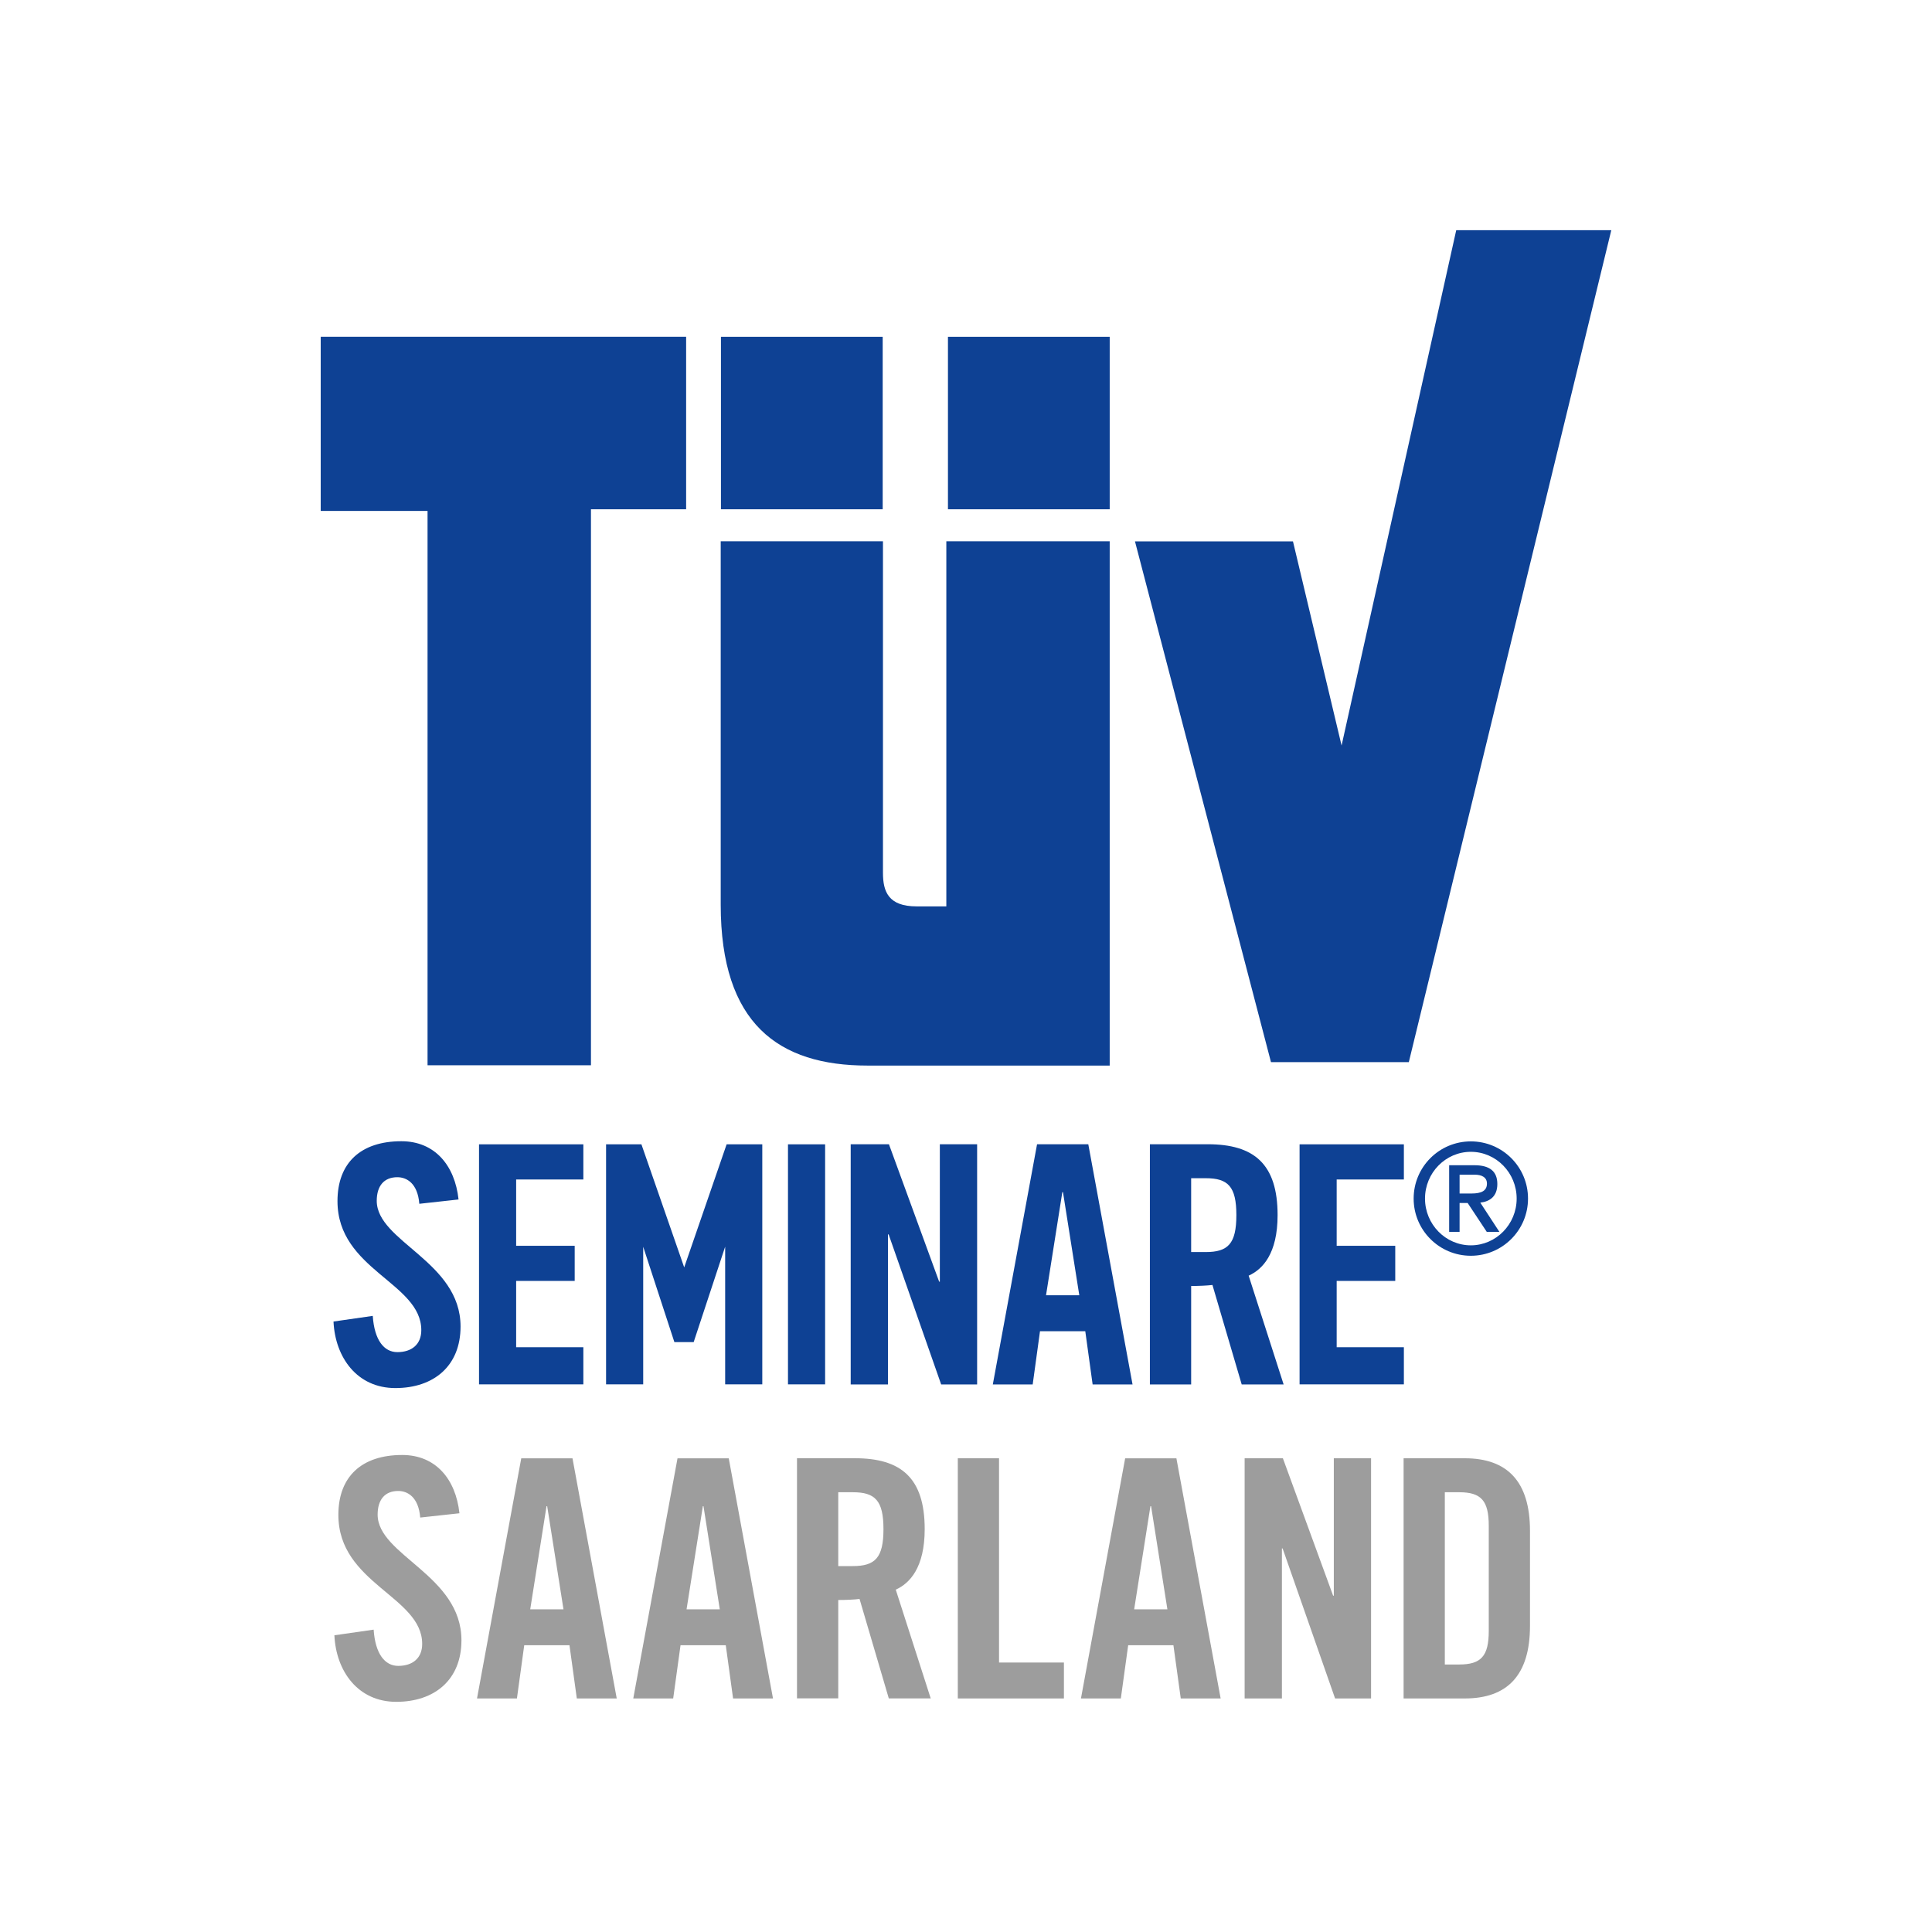 <?xml version="1.0" encoding="UTF-8"?>
<svg id="Ebene_1" xmlns="http://www.w3.org/2000/svg" viewBox="0 0 500 500">
  <defs>
    <style>
      .cls-1 {
        fill: #9d9d9d;
      }

      .cls-2 {
        fill: #0e4194;
      }
    </style>
  </defs>
  <g>
    <polygon class="cls-2" points="376.87 59.58 417 59.58 364.6 274.88 328.93 274.88 293.73 140.11 334.62 140.11 347.2 192.94 376.87 59.58"/>
    <polygon class="cls-2" points="83 87.16 177.57 87.16 177.57 131.8 152.94 131.8 152.94 275.69 110.65 275.69 110.65 132.23 83 132.23 83 87.16"/>
    <rect class="cls-2" x="186.58" y="87.17" width="41.86" height="44.63"/>
    <rect class="cls-2" x="245.33" y="87.17" width="41.86" height="44.63"/>
    <path class="cls-2" d="M186.52,140.08h41.99v85.81c0,4.87,1.42,8.68,8.69,8.68h7.71v-94.49h42.28v135.69h-62.66c-23.04,0-38.01-10.8-38.01-41.65v-94.05Z"/>
    <polygon class="cls-2" points="123.97 358.27 123.97 296.15 150.97 296.15 150.97 305.25 133.58 305.25 133.58 322.41 148.73 322.41 148.73 331.5 133.58 331.5 133.58 348.66 150.97 348.66 150.97 358.27 123.97 358.27"/>
    <polygon class="cls-2" points="187.67 358.27 187.67 322.64 179.52 347.34 174.53 347.34 166.46 322.66 166.46 358.27 156.85 358.27 156.85 296.15 166 296.15 177.07 328 188.05 296.15 197.28 296.15 197.28 358.27 187.67 358.27"/>
    <rect class="cls-2" x="203.93" y="296.15" width="9.61" height="62.12"/>
    <polygon class="cls-2" points="336.33 358.27 336.33 296.15 363.32 296.15 363.32 305.25 345.93 305.25 345.93 322.41 361.09 322.41 361.09 331.5 345.93 331.5 345.93 348.66 363.32 348.66 363.32 358.27 336.33 358.27"/>
    <path class="cls-2" d="M380.65,295.39c8.18,0,14.8,6.62,14.8,14.8s-6.63,14.8-14.8,14.8-14.8-6.62-14.8-14.8,6.62-14.8,14.8-14.8ZM380.65,298.09c-6.54,0-11.86,5.44-11.86,12.1s5.32,12.1,11.86,12.1,11.86-5.44,11.86-12.1-5.31-12.1-11.86-12.1ZM375.04,301.56h6.54c3.97,0,5.93,1.6,5.93,4.86s-2,4.54-4.41,4.82l4.95,7.57h-3.27l-4.95-7.48h-2.09v7.48h-2.7v-17.25ZM377.74,308.88h3.07c2.66,0,4.01-.74,4.01-2.58,0-1.59-1.31-2.29-3.15-2.29h-3.93v4.86Z"/>
    <polygon class="cls-2" points="229.8 358.29 229.8 319.47 229.98 319.47 243.57 358.29 252.88 358.29 252.88 296.14 243.23 296.14 243.23 331.69 243.05 331.69 230.06 296.14 220.16 296.14 220.16 358.29 229.8 358.29"/>
    <path class="cls-2" d="M308.27,332.81c1.89,0,4.13-.09,5.51-.26l7.57,25.74h10.85l-9.05-28.15c3.61-1.63,7.49-5.68,7.49-15.67,0-13.25-6.11-18.34-18.08-18.34h-14.97v62.16h10.68v-25.48ZM308.27,304.92h3.78c5.77,0,7.92,2.15,7.92,9.55s-2.15,9.56-7.92,9.56h-3.78v-19.11Z"/>
    <path class="cls-2" d="M269.16,344.52h11.71l1.9,13.77h10.33l-11.45-62.16h-13.26l-11.45,62.16h10.32l1.89-13.77ZM274.93,308.53h.17l4.22,26.69h-8.61l4.22-26.69Z"/>
    <path class="cls-2" d="M118.67,310.41c-.95-8.78-6.12-15.06-14.8-15.06-10.5,0-16.53,5.59-16.53,15.5,0,17.82,21.69,21.09,21.69,33.4,0,3.7-2.5,5.68-6.2,5.68-3.44,0-5.94-3.1-6.36-9.38l-10.16,1.46c.43,9.31,6.11,17.22,16.01,17.22s16.87-5.68,16.87-15.93c0-16.86-21.69-21.95-21.69-32.53,0-3.88,1.9-6.11,5.33-6.11,2.41,0,5.26,1.55,5.69,6.88l10.16-1.12Z"/>
  </g>
  <g>
    <path class="cls-1" d="M363.25,439.56h15.83c11.02,0,16.88-6.03,16.88-18.77v-24.62c0-12.74-5.85-18.77-16.88-18.77h-15.83v62.15ZM373.92,386.19h3.71c5.68,0,7.66,2.15,7.66,8.69v27.2c0,6.53-1.98,8.69-7.66,8.69h-3.71v-44.59Z"/>
    <polygon class="cls-1" points="331.76 439.56 331.76 400.74 331.94 400.74 345.52 439.56 354.83 439.56 354.83 377.4 345.19 377.4 345.19 412.96 345.01 412.96 332.01 377.4 322.11 377.4 322.11 439.56 331.76 439.56"/>
    <path class="cls-1" d="M291.97,425.79h11.71l1.9,13.77h10.32l-11.45-62.15h-13.26l-11.44,62.15h10.32l1.9-13.77ZM297.74,389.8h.16l4.22,26.69h-8.6l4.21-26.69Z"/>
    <polygon class="cls-1" points="275.34 439.56 275.34 430.26 258.55 430.26 258.55 377.4 247.88 377.4 247.88 439.56 275.34 439.56"/>
    <path class="cls-1" d="M216.94,414.08c1.89,0,4.13-.09,5.51-.27l7.57,25.74h10.85l-9.05-28.15c3.61-1.63,7.49-5.68,7.49-15.67,0-13.25-6.11-18.34-18.08-18.34h-14.97v62.15h10.68v-25.48ZM216.94,386.19h3.78c5.77,0,7.92,2.15,7.92,9.55s-2.15,9.56-7.92,9.56h-3.78v-19.11Z"/>
    <path class="cls-1" d="M176.12,425.79h11.71l1.89,13.77h10.33l-11.45-62.15h-13.26l-11.45,62.15h10.33l1.9-13.77ZM181.89,389.8h.17l4.22,26.69h-8.6l4.22-26.69Z"/>
    <path class="cls-1" d="M135.67,425.79h11.71l1.9,13.77h10.33l-11.45-62.15h-13.26l-11.45,62.15h10.33l1.89-13.77ZM141.44,389.8h.17l4.22,26.69h-8.61l4.22-26.69Z"/>
    <path class="cls-1" d="M118.9,391.61c-.95-8.78-6.12-15.06-14.8-15.06-10.5,0-16.53,5.59-16.53,15.5,0,17.82,21.69,21.09,21.69,33.4,0,3.7-2.5,5.68-6.2,5.68-3.44,0-5.94-3.1-6.36-9.38l-10.16,1.46c.43,9.3,6.11,17.22,16.01,17.22s16.87-5.68,16.87-15.93c0-16.87-21.69-21.95-21.69-32.53,0-3.88,1.9-6.11,5.33-6.11,2.41,0,5.26,1.55,5.69,6.88l10.16-1.11Z"/>
  </g>
</svg>